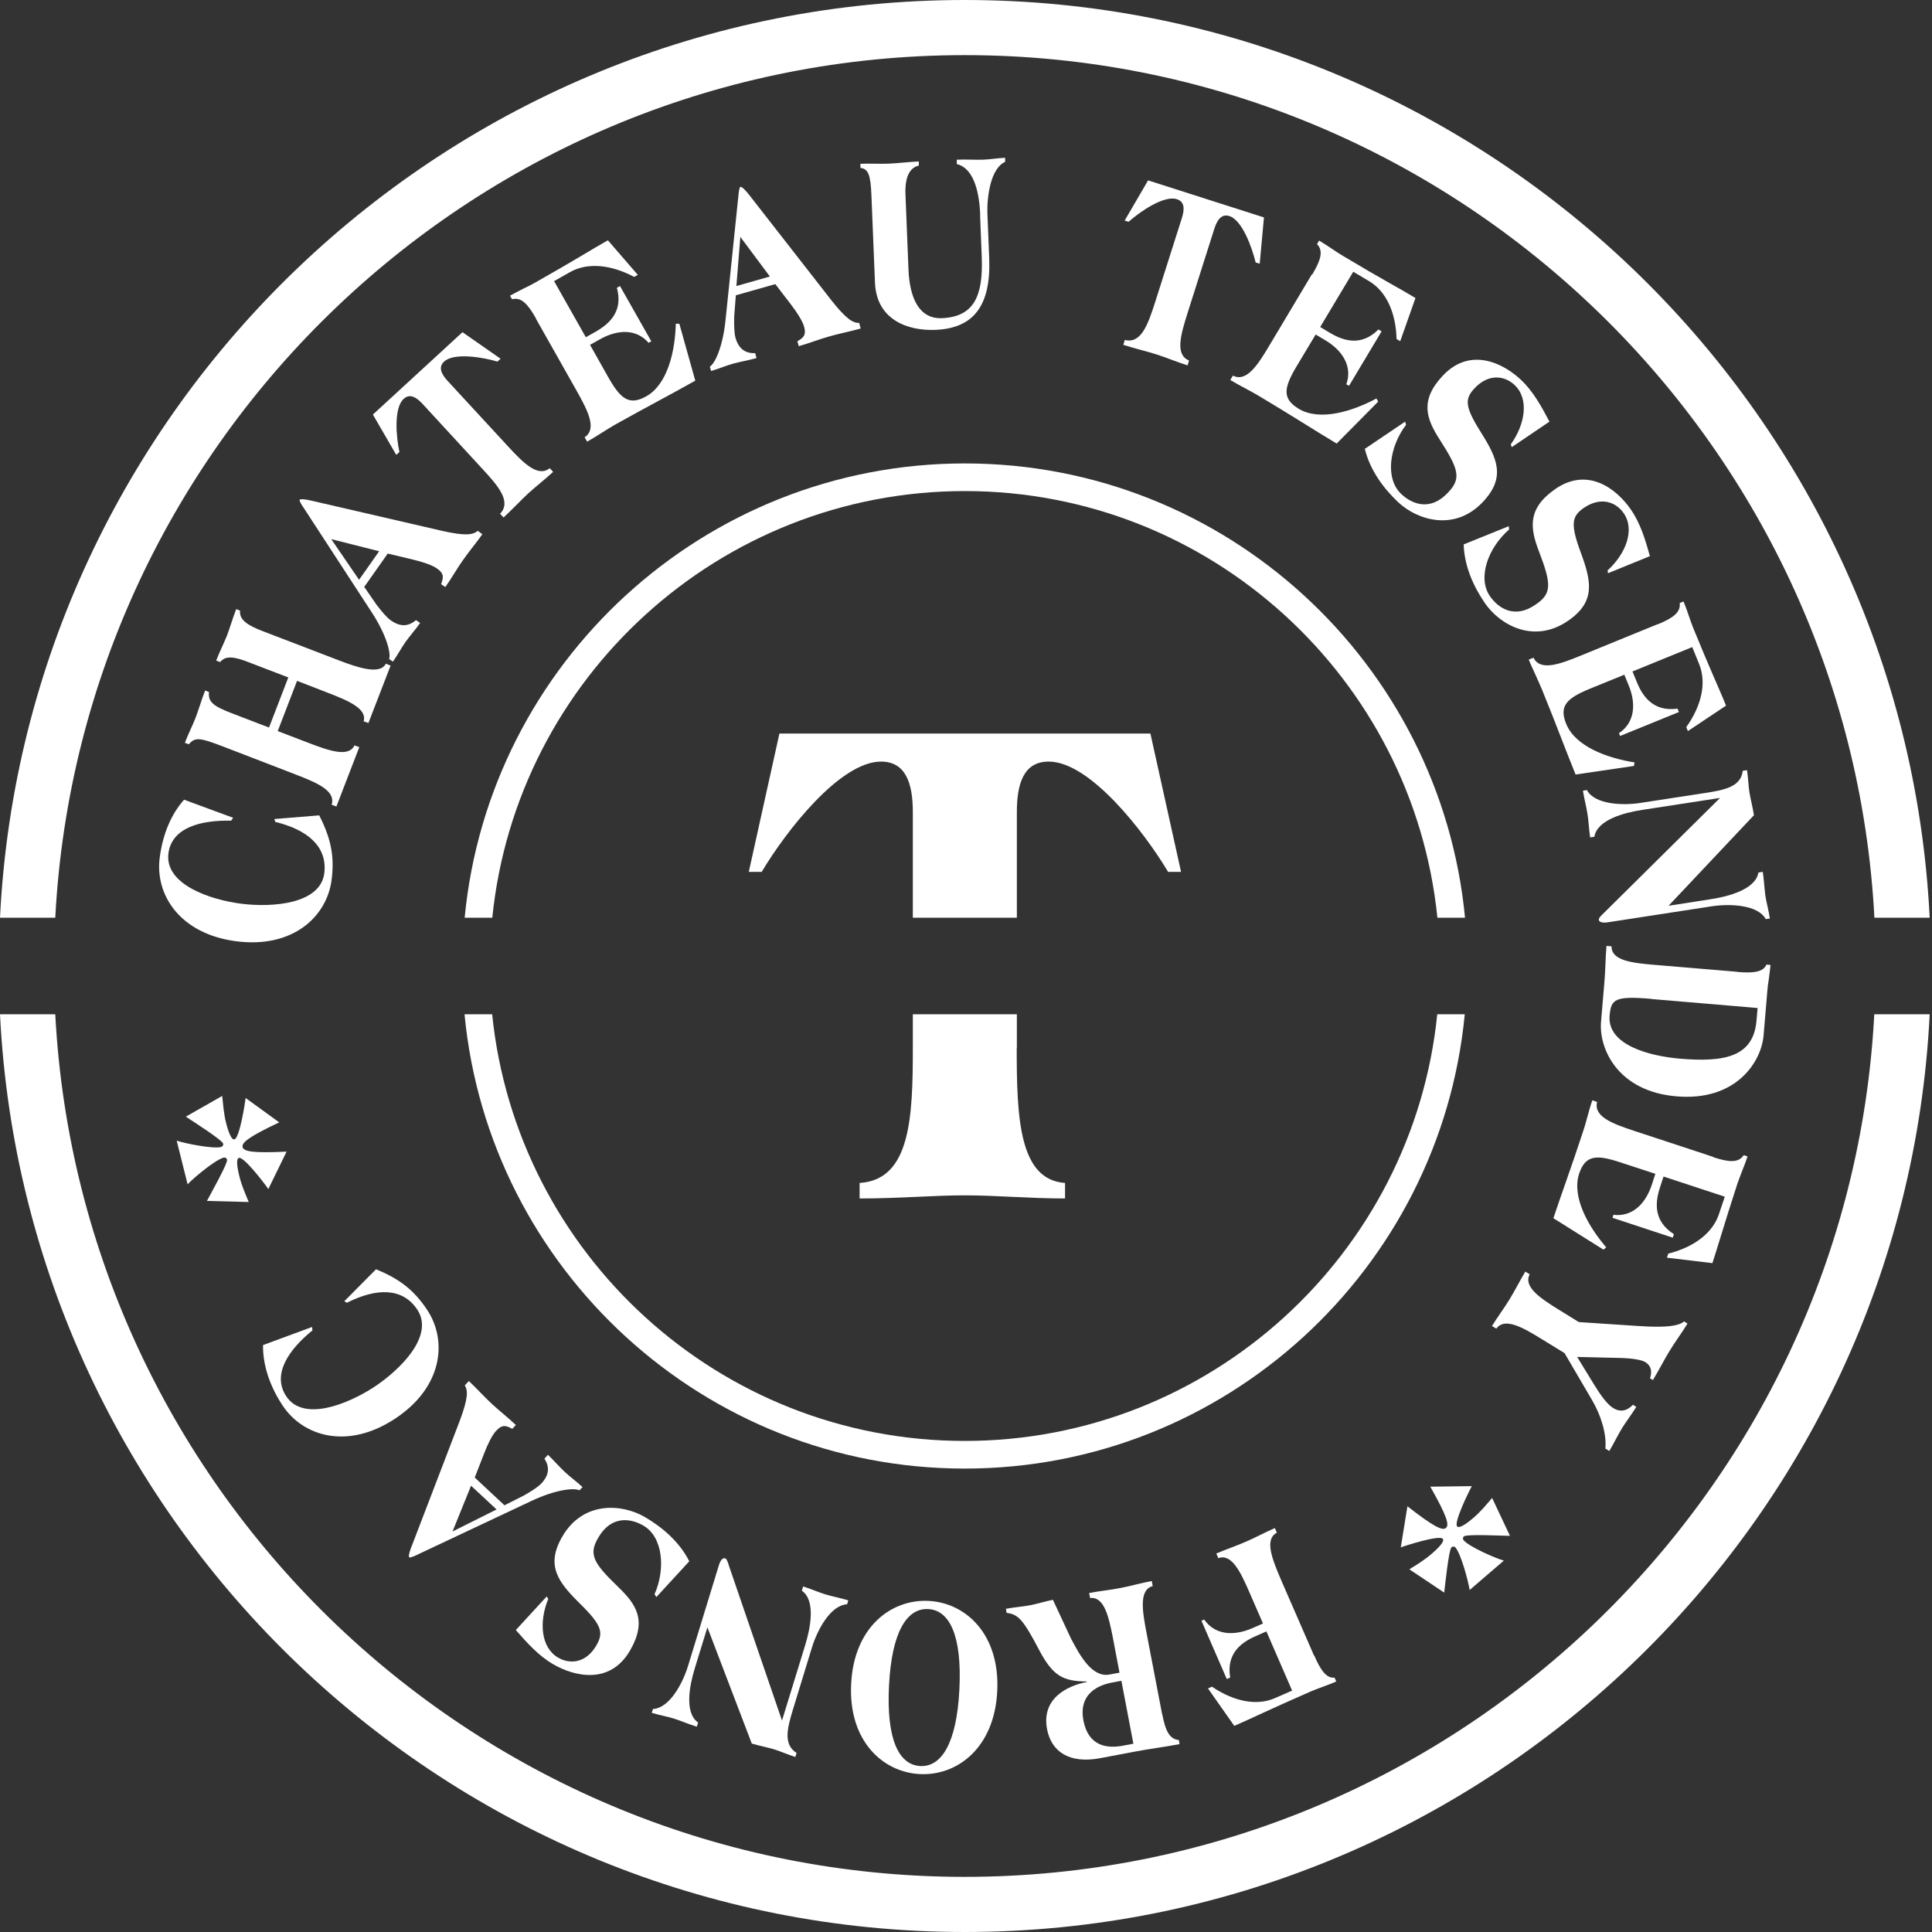 <?xml version="1.0" encoding="utf-8"?>
<svg xmlns="http://www.w3.org/2000/svg" fill="none" height="100%" overflow="visible" preserveAspectRatio="none" style="display: block;" viewBox="0 0 189 189" width="100%">
<rect x="0" y="0" width="189" height="189" fill="#333333" stroke="none"/>
<g id="Group">
<g id="Group_2">
<path d="M5.407 89.779C7.871 42.832 46.827 5.394 94.387 5.394C141.946 5.394 180.902 42.832 183.366 89.779H188.774C186.296 39.862 144.903 0 94.387 0C43.87 0 2.464 39.862 0 89.779H5.407Z" fill="white" id="Vector"/>
<path d="M183.353 99.221C180.889 146.168 141.92 183.606 94.373 183.606C46.827 183.606 7.871 146.168 5.407 99.221H-7.4503e-05C2.477 149.138 43.857 189 94.387 189C144.916 189 186.296 149.138 188.774 99.221H183.366H183.353Z" fill="white" id="Vector_2"/>
</g>
<g id="Group_3">
<path d="M22.801 80.003L22.614 80.283C19.631 80.216 16.794 80.962 16.475 83.492C16.102 86.516 20.55 88.021 23.6 88.407C26.65 88.793 31.338 88.447 31.724 85.424C32.044 82.866 30.152 81.188 26.93 80.403L26.836 80.123L31.231 79.763C32.27 81.828 32.763 83.586 32.443 86.049C31.99 89.672 28.648 92.789 23.134 92.083C17.607 91.377 15.156 87.541 15.622 83.919C15.915 81.588 16.768 79.617 18.006 78.232L22.814 80.003H22.801Z" fill="white" id="Vector_3"/>
<path d="M28.168 66.258L24.492 64.847C22.854 64.181 22.042 64.141 21.536 64.767L21.149 64.62C21.469 63.795 21.882 62.969 22.201 62.183C22.508 61.384 22.748 60.505 23.107 59.586L23.48 59.733C23.4 60.612 24.159 61.158 25.704 61.744L33.202 64.62C34.88 65.26 37.185 66.072 37.744 64.927L38.21 65.113L36.039 70.734L35.573 70.56C35.933 69.335 34.095 68.549 32.017 67.75L29.06 66.605L27.169 71.519L30.126 72.651C32.23 73.464 34.108 74.103 34.681 72.918L35.147 73.091L32.909 78.898L32.443 78.725C32.87 77.366 31.032 76.58 28.927 75.768L21.882 73.051C19.551 72.159 19.098 72.079 18.472 72.811L18.086 72.665C18.406 71.812 18.832 71 19.138 70.201C19.445 69.402 19.684 68.523 20.071 67.55L20.444 67.697C20.35 68.642 20.803 69.055 22.641 69.761L26.317 71.173L28.208 66.258H28.168Z" fill="white" id="Vector_4"/>
<path d="M35.653 57.442L36.825 59.147C37.318 59.786 37.824 60.412 38.237 60.691C39.262 61.411 40.021 61.224 40.701 60.665L41.1 60.944C40.647 61.584 40.075 62.236 39.662 62.809C39.262 63.382 38.889 64.088 38.437 64.727L38.064 64.474C38.263 63.941 37.837 62.183 36.412 59.972L29.766 49.77C29.58 49.504 29.247 48.985 29.314 48.905L29.34 48.878C29.42 48.772 30.126 48.892 30.432 48.971L43.231 51.928C45.522 52.447 46.281 52.328 46.734 51.928L47.187 52.261C46.587 53.113 45.802 54.046 45.255 54.845C44.709 55.617 44.177 56.563 43.564 57.428L43.151 57.149C43.351 56.55 43.524 56.15 42.738 55.604C42.259 55.271 41.327 54.965 40.381 54.738L37.931 54.152L35.613 57.442H35.653ZM35.134 56.709L37.091 53.926L32.403 52.74L35.12 56.709H35.134Z" fill="white" id="Vector_5"/>
<path d="M38.756 44.483L36.478 40.554L45.242 32.497L48.971 35.094L48.665 35.373C47.239 34.947 44.416 34.468 43.444 35.373C42.858 35.919 43.164 36.585 43.79 37.265L49.69 43.657C51.208 45.309 52.62 46.721 53.779 45.802L54.112 46.161C53.273 46.934 52.407 47.6 51.675 48.266C50.942 48.945 50.209 49.744 49.264 50.623L48.918 50.263C50.05 49.078 48.758 47.56 47.239 45.922L41.34 39.515C40.714 38.836 40.074 38.477 39.488 39.023C38.503 39.915 38.756 42.778 39.075 44.217L38.769 44.496L38.756 44.483Z" fill="white" id="Vector_6"/>
<path d="M52.434 31.151C51.622 29.713 50.982 29.047 50.09 29.274L49.89 28.927C50.33 28.674 50.783 28.461 51.182 28.248C51.595 28.048 51.995 27.849 52.367 27.636C54.299 26.543 55.67 25.744 56.763 25.092C57.855 24.439 58.667 23.96 59.466 23.507L62.396 26.89L62.037 27.089C59.719 25.851 57.442 25.678 55.777 26.61L54.205 27.502L57.309 32.989L58.281 32.443C59.679 31.644 60.971 30.406 60.345 28.155L60.651 27.982L63.715 33.389L63.448 33.535C62.236 32.137 60.398 32.23 58.694 33.189L57.721 33.735L59.506 36.905C60.731 39.076 61.584 39.688 63.222 38.77C65.326 37.584 66.045 34.321 66.112 31.671H66.458L68.016 37.238C65.739 38.53 63.408 39.728 60.199 41.526C59.773 41.766 59.32 42.059 58.867 42.339C58.401 42.632 57.935 42.925 57.442 43.205L57.189 42.778C58.427 41.966 57.508 40.181 56.416 38.237L52.421 31.165L52.434 31.151Z" fill="white" id="Vector_7"/>
<path d="M71.985 28.874L71.825 30.938C71.798 31.751 71.825 32.55 71.945 33.029C72.291 34.228 72.997 34.574 73.876 34.548L74.009 35.027C73.263 35.24 72.398 35.387 71.718 35.573C71.039 35.76 70.307 36.079 69.561 36.292L69.441 35.866C69.934 35.573 70.706 33.948 70.973 31.338L72.225 19.245C72.251 18.925 72.318 18.313 72.424 18.286H72.464C72.597 18.246 73.064 18.779 73.263 19.032L81.334 29.38C82.786 31.218 83.439 31.604 84.051 31.591L84.198 32.137C83.199 32.417 82 32.657 81.081 32.923C80.175 33.176 79.163 33.575 78.138 33.868L78.005 33.389C78.537 33.056 78.91 32.843 78.657 31.937C78.497 31.391 77.965 30.552 77.379 29.793L75.847 27.795L71.985 28.887V28.874ZM72.038 27.982L75.314 27.049L72.424 23.174L72.038 27.968V27.982Z" fill="white" id="Vector_8"/>
<path d="M95.891 20.976C95.811 19.205 95.425 16.501 93.6 16.049V15.622C94.573 15.582 95.452 15.649 96.158 15.622C96.863 15.596 97.649 15.463 98.329 15.436V15.835C96.93 16.448 96.531 19.178 96.597 20.95L96.77 25.252C96.957 29.98 95.185 32.124 91.496 32.27C88.832 32.377 85.743 31.311 85.596 27.649L85.25 19.165C85.17 17.074 84.944 16.528 84.171 16.422V16.022C85.117 15.982 86.116 16.049 86.981 16.009C87.847 15.969 88.952 15.835 89.885 15.796V16.195C89.059 16.381 88.5 17.207 88.579 19.045L88.873 26.37C88.992 29.207 89.938 31.218 92.149 31.125C95.292 30.992 96.198 28.941 96.038 25.105L95.878 21.003L95.891 20.976Z" fill="white" id="Vector_9"/>
<path d="M110.022 21.576L112.313 17.647L123.647 21.269L123.234 25.798L122.834 25.678C122.488 24.239 121.529 21.536 120.264 21.136C119.505 20.896 119.078 21.496 118.799 22.361L116.162 30.659C115.483 32.803 114.95 34.721 116.322 35.267L116.175 35.746C115.083 35.4 114.097 34.974 113.125 34.667C112.166 34.361 111.114 34.121 109.889 33.735L110.035 33.256C111.62 33.655 112.286 31.777 112.979 29.633L115.616 21.336C115.895 20.457 115.895 19.724 115.123 19.485C113.858 19.085 111.514 20.71 110.408 21.695L110.009 21.576H110.022Z" fill="white" id="Vector_10"/>
<path d="M128.375 26.85C129.214 25.438 129.481 24.546 128.841 23.88L129.041 23.533C129.481 23.8 129.893 24.066 130.266 24.319C130.639 24.572 131.026 24.825 131.385 25.038C133.276 26.17 134.661 26.97 135.767 27.596C136.872 28.221 137.698 28.688 138.47 29.154L136.979 33.376L136.619 33.163C136.553 30.539 135.58 28.474 133.929 27.502L132.384 26.583L129.148 31.991L130.107 32.563C131.492 33.389 133.196 33.882 134.848 32.23L135.154 32.417L131.971 37.744L131.705 37.597C132.331 35.853 131.332 34.295 129.667 33.296L128.708 32.723L126.83 35.853C125.552 37.997 125.445 39.023 127.057 39.995C129.121 41.233 132.317 40.235 134.648 38.983L134.821 39.289L130.759 43.391C128.508 42.046 126.324 40.621 123.168 38.743C122.742 38.49 122.275 38.237 121.809 37.984C121.33 37.731 120.837 37.464 120.358 37.171L120.611 36.745C121.929 37.411 123.021 35.746 124.167 33.815L128.335 26.836L128.375 26.85Z" fill="white" id="Vector_11"/>
<path d="M147.886 43.737L147.793 43.471C149.205 41.513 149.604 39.009 148.166 37.664C147.167 36.718 145.596 36.545 144.25 37.984C143.278 39.023 143.278 39.768 144.876 42.299C146.475 44.843 147.327 46.694 145.076 49.091C142.306 52.035 138.657 50.889 136.779 49.131C135.327 47.759 134.022 45.988 133.516 43.91L137.458 41.247L137.551 41.553C135.886 43.751 135.487 46.84 137.085 48.332C138.204 49.384 139.962 49.984 141.627 48.212C142.985 46.827 142.705 45.908 140.868 43.045C139.562 41.02 138.83 39.209 141.147 36.745C143.838 33.895 147.061 35.533 148.792 37.158C149.991 38.29 150.79 39.755 151.575 41.247L147.9 43.737H147.886Z" fill="white" id="Vector_12"/>
<path d="M157.302 56.07L157.262 55.804C159.047 54.179 159.966 51.822 158.834 50.197C158.048 49.065 156.556 48.572 154.931 49.691C153.773 50.503 153.599 51.236 154.638 54.046C155.677 56.856 156.117 58.854 153.413 60.718C150.083 63.022 146.767 61.158 145.289 59.04C144.157 57.402 143.251 55.404 143.185 53.26L147.593 51.475L147.633 51.795C145.555 53.606 144.516 56.536 145.755 58.321C146.634 59.586 148.232 60.532 150.217 59.147C151.841 58.068 151.762 57.109 150.55 53.939C149.697 51.702 149.364 49.77 152.148 47.839C155.371 45.615 158.181 47.879 159.526 49.824C160.472 51.182 160.951 52.78 161.404 54.405L157.289 56.083L157.302 56.07Z" fill="white" id="Vector_13"/>
<path d="M162.164 61.078C163.682 60.452 164.428 59.906 164.321 58.987L164.694 58.84C164.894 59.32 165.054 59.786 165.2 60.212C165.347 60.638 165.493 61.078 165.653 61.464C166.492 63.515 167.118 64.98 167.624 66.152C168.13 67.324 168.517 68.19 168.85 69.029L165.12 71.519L164.961 71.133C166.492 68.989 166.945 66.751 166.226 64.98L165.547 63.302L159.7 65.686L160.126 66.725C160.725 68.216 161.804 69.641 164.108 69.322L164.241 69.655L158.488 71.999L158.381 71.719C159.926 70.694 160.073 68.856 159.327 67.044L158.901 66.005L155.531 67.377C153.227 68.323 152.508 69.082 153.214 70.813C154.12 73.051 157.276 74.17 159.9 74.582L159.846 74.929L154.133 75.768C153.147 73.344 152.242 70.88 150.857 67.484C150.67 67.018 150.444 66.552 150.231 66.059C150.004 65.553 149.764 65.06 149.551 64.527L150.017 64.341C150.67 65.672 152.548 64.993 154.626 64.141L162.15 61.064L162.164 61.078Z" fill="white" id="Vector_14"/>
<path d="M170.9 75.328C171.02 76.061 171.034 76.847 171.14 77.513C171.247 78.178 171.473 79.017 171.58 79.75L163.229 88.607L167.344 87.967C169.089 87.701 171.739 87.008 172.019 85.357L172.445 85.29C172.565 86.063 172.605 86.928 172.698 87.621C172.805 88.314 173.031 89.086 173.138 89.859L172.738 89.912C171.953 88.487 169.196 88.394 167.451 88.66L157.249 90.231C156.636 90.325 156.423 90.125 156.41 90.005V89.965C156.37 89.792 156.756 89.459 156.969 89.246L168.263 78.059L160.645 79.231C158.901 79.497 156.25 80.189 155.971 81.854L155.558 81.921C155.438 81.148 155.411 80.269 155.291 79.59C155.185 78.898 154.972 78.125 154.852 77.353L155.238 77.286C156.01 78.725 158.781 78.818 160.525 78.538L166.785 77.579C168.716 77.286 170.301 76.966 170.487 75.408L170.887 75.342L170.9 75.328Z" fill="white" id="Vector_15"/>
<path d="M169.942 95.079C171.58 95.226 172.499 95.079 172.805 94.36L173.205 94.4C173.165 94.826 173.098 95.279 173.045 95.719C172.978 96.145 172.912 96.598 172.885 97.01L172.525 101.286C172.299 103.936 169.782 107.745 164.015 107.252C158.248 106.773 156.397 102.578 156.623 99.941L156.943 96.185C156.996 95.612 157.023 95.013 157.05 94.387C157.076 93.787 157.103 93.162 157.156 92.536L157.649 92.576C157.636 93.961 159.607 94.2 161.844 94.387L169.942 95.066V95.079ZM161.551 97.716C157.982 97.41 157.596 97.743 157.462 99.355C157.209 102.245 161.405 103.31 164.308 103.563C168.81 103.949 171.527 103.337 171.833 99.847L171.939 98.609L161.551 97.73V97.716Z" fill="white" id="Vector_16"/>
<path d="M167.571 113.192C169.143 113.712 170.062 113.778 170.581 113.006L170.954 113.126C170.794 113.618 170.621 114.071 170.448 114.497C170.288 114.924 170.115 115.35 169.982 115.736C169.289 117.854 168.823 119.372 168.45 120.584C168.077 121.796 167.797 122.702 167.518 123.567L163.069 123.034L163.203 122.635C165.746 121.996 167.558 120.597 168.157 118.773L168.73 117.068L162.737 115.097L162.39 116.162C161.884 117.694 161.778 119.478 163.749 120.73L163.642 121.077L157.742 119.132L157.835 118.839C159.687 119.066 160.979 117.76 161.591 115.896L161.937 114.83L158.475 113.698C156.117 112.913 155.079 113.032 154.479 114.817C153.733 117.108 155.398 120.011 157.13 122.022L156.863 122.249L151.962 119.172C152.788 116.682 153.707 114.231 154.852 110.728C155.012 110.262 155.158 109.756 155.292 109.237C155.438 108.704 155.585 108.171 155.771 107.639L156.237 107.798C155.878 109.237 157.742 109.929 159.886 110.635L167.611 113.179L167.571 113.192Z" fill="white" id="Vector_17"/>
<path d="M154.279 132.73L155.917 135.407C156.543 136.433 157.222 137.392 157.822 137.751C158.634 138.244 159.313 137.898 159.739 137.418L160.072 137.631C159.633 138.35 159.087 139.043 158.687 139.696C158.274 140.362 157.862 141.227 157.435 141.946L157.049 141.707C157.182 140.255 156.596 138.404 155.744 136.965L153.054 132.371L150.843 131.012C148.925 129.827 147.194 128.855 146.381 129.973L145.955 129.72C146.501 128.828 147.154 127.962 147.673 127.11C148.192 126.257 148.685 125.285 149.218 124.393L149.644 124.659C149.005 125.885 150.67 127.003 152.574 128.175L154.452 129.334L160.112 129.707C161.191 129.773 163.988 129.987 164.747 129.267L165.08 129.48C164.521 130.399 163.841 131.305 163.335 132.144C162.816 132.983 162.257 134.089 161.697 135.008L161.418 134.834C161.564 134.342 161.657 133.689 160.951 133.25C160.525 132.983 159.38 132.85 158.221 132.837L154.266 132.743L154.279 132.73Z" fill="white" id="Vector_18"/>
<path d="M143.771 155.558C143.637 154.652 142.918 152.015 142.386 151.389C142.292 151.269 142.106 151.269 141.999 151.362C141.72 151.602 141.36 155.172 141.28 155.797L137.871 153.52C138.603 153.067 139.376 152.588 140.041 152.015C141.24 150.99 141.24 150.657 141.147 150.537C140.801 150.137 137.524 151.189 137.032 151.376L137.684 147.354C140.295 149.391 141.12 149.764 141.453 149.471C141.8 149.178 141.546 148.313 139.922 145.436L143.984 145.383C143.717 145.849 142.199 148.939 142.545 149.325C142.639 149.431 142.985 149.485 144.17 148.459C144.836 147.886 145.409 147.194 145.968 146.541L147.713 150.244C147.074 150.244 143.491 150.057 143.211 150.297C143.091 150.39 143.078 150.563 143.185 150.683C143.731 151.309 146.221 152.415 147.114 152.668L143.784 155.531L143.771 155.558Z" fill="white" id="Vector_19"/>
<path d="M128.562 161.937C129.214 163.455 129.774 164.188 130.559 164.121L130.719 164.494C130.4 164.641 129.96 164.801 129.507 164.974C129.068 165.134 128.602 165.307 128.229 165.467C126.191 166.359 124.753 167.011 123.594 167.544C122.435 168.077 121.583 168.476 120.744 168.836L118.173 165.174L118.56 165C120.73 166.479 122.981 166.892 124.726 166.119L126.404 165.387L123.887 159.593L122.835 160.059C121.356 160.699 119.958 161.804 120.344 164.108L120.011 164.255L117.534 158.554L117.8 158.434C118.866 159.966 120.704 160.059 122.488 159.287L123.554 158.821L122.249 155.824C121.356 153.76 120.491 151.962 119.186 152.428L118.986 151.975C119.945 151.562 120.97 151.216 121.889 150.816C122.808 150.417 123.767 149.897 124.713 149.485L124.912 149.937C123.687 150.577 124.42 152.441 125.299 154.506L128.548 161.964L128.562 161.937Z" fill="white" id="Vector_20"/>
<path d="M113.698 167.691C114.004 169.302 114.404 170.141 115.323 170.221L115.389 170.621C114.643 170.767 113.898 170.874 113.165 170.994C112.419 171.114 111.687 171.22 111.021 171.353L107.638 171.993C104.628 172.565 102.857 171.38 102.431 169.169C101.845 166.106 104.482 164.894 106.306 164.548V164.494C104.042 164.468 103.017 164.002 101.658 161.418C100.047 158.341 99.581 157.928 98.475 157.782L98.408 157.382C99.168 157.236 100.087 157.169 100.766 157.036C101.472 156.903 102.244 156.65 103.003 156.503L104.735 160.219C105.6 161.884 106.812 164.135 108.53 163.815L109.516 163.629L108.89 160.326C108.464 158.128 108.024 156.17 106.639 156.33L106.546 155.837C107.571 155.638 108.65 155.544 109.622 155.345C110.608 155.158 111.647 154.852 112.672 154.665L112.766 155.158C111.434 155.518 111.727 157.489 112.153 159.7L113.685 167.691H113.698ZM109.689 164.428L108.703 164.614C107.145 164.921 105.52 165.906 105.987 168.317C106.479 170.86 108.331 171.074 109.889 170.767L110.874 170.581L109.702 164.428H109.689Z" fill="white" id="Vector_21"/>
<path d="M89.978 173.551C86.329 173.364 82.973 170.274 83.266 164.707C83.545 159.154 87.195 156.423 90.844 156.61C94.493 156.796 97.836 159.886 97.556 165.453C97.276 171.007 93.627 173.737 89.978 173.551ZM90.804 157.409C88.726 157.302 87.234 159.62 86.968 164.907C86.702 170.195 87.94 172.645 90.018 172.765C92.096 172.872 93.587 170.554 93.854 165.267C94.12 159.979 92.881 157.516 90.804 157.409Z" fill="white" id="Vector_22"/>
<path d="M77.832 171.886C77.126 171.673 76.407 171.34 75.755 171.14C75.102 170.94 74.263 170.781 73.544 170.567L69.202 159.194L67.977 163.176C67.457 164.867 66.925 167.544 68.296 168.516L68.163 168.916C67.417 168.69 66.618 168.343 65.952 168.13C65.273 167.917 64.487 167.784 63.755 167.558L63.875 167.185C65.499 167.105 66.791 164.667 67.311 162.963L70.334 153.094C70.52 152.495 70.787 152.401 70.907 152.441H70.947C71.12 152.508 71.253 152.987 71.346 153.28L76.5 168.317L78.764 160.952C79.284 159.26 79.817 156.583 78.445 155.611L78.565 155.198C79.311 155.425 80.11 155.784 80.789 155.984C81.455 156.184 82.241 156.33 82.986 156.557L82.867 156.943C81.242 157.023 79.95 159.46 79.43 161.165L77.579 167.211C77.007 169.076 76.607 170.647 77.925 171.486L77.806 171.873L77.832 171.886Z" fill="white" id="Vector_23"/>
<path d="M53.486 156.184L53.632 156.423C52.713 158.648 52.9 161.178 54.605 162.164C55.803 162.856 57.361 162.67 58.347 160.952C59.053 159.726 58.893 158.994 56.749 156.89C54.618 154.785 53.353 153.174 55.004 150.324C57.028 146.821 60.824 147.101 63.062 148.392C64.78 149.391 66.458 150.816 67.43 152.734L64.207 156.237L64.034 155.957C65.139 153.427 64.833 150.337 62.942 149.245C61.61 148.472 59.772 148.299 58.547 150.39C57.548 152.055 58.027 152.881 60.478 155.251C62.209 156.916 63.341 158.514 61.637 161.458C59.679 164.854 56.163 164.002 54.112 162.803C52.687 161.977 51.568 160.725 50.462 159.46L53.472 156.184H53.486Z" fill="white" id="Vector_24"/>
<path d="M49.371 147.247L51.222 146.315C51.928 145.915 52.607 145.489 52.953 145.13C53.806 144.211 53.726 143.438 53.26 142.692L53.606 142.319C54.165 142.852 54.738 143.518 55.257 143.997C55.764 144.477 56.416 144.943 56.989 145.476L56.682 145.795C56.19 145.529 54.392 145.702 52.008 146.821L40.98 152.015C40.7 152.162 40.141 152.415 40.048 152.348L40.021 152.321C39.928 152.228 40.141 151.549 40.274 151.256L44.976 138.99C45.801 136.792 45.788 136.033 45.468 135.527L45.868 135.101C46.627 135.82 47.44 136.712 48.145 137.365C48.838 138.004 49.69 138.67 50.463 139.403L50.117 139.776C49.557 139.496 49.184 139.269 48.532 139.975C48.145 140.388 47.706 141.281 47.36 142.186L46.441 144.543L49.371 147.274V147.247ZM48.572 147.66L46.081 145.343L44.27 149.818L48.585 147.66H48.572Z" fill="white" id="Vector_25"/>
<path d="M30.526 129.813L30.566 130.146C28.248 132.024 26.583 134.448 27.995 136.579C29.66 139.136 34.028 137.365 36.599 135.687C39.156 133.995 42.499 130.692 40.834 128.135C39.422 125.978 36.892 125.951 33.935 127.443L33.682 127.296L36.785 124.166C38.916 125.045 40.421 126.071 41.793 128.149C43.804 131.199 43.285 135.74 38.636 138.79C33.988 141.853 29.62 140.521 27.622 137.458C26.33 135.5 25.704 133.436 25.731 131.585L30.526 129.813Z" fill="white" id="Vector_26"/>
<path d="M17.273 111.581C18.139 111.874 20.829 112.406 21.628 112.207C21.775 112.167 21.868 112.02 21.828 111.874C21.735 111.514 18.712 109.596 18.179 109.237L21.735 107.212C21.828 108.065 21.895 108.97 22.108 109.823C22.494 111.341 22.787 111.501 22.934 111.461C23.44 111.328 23.972 107.932 24.026 107.412L27.315 109.796C24.332 111.208 23.626 111.78 23.733 112.22C23.839 112.646 24.732 112.819 28.035 112.659L26.25 116.322C25.957 115.883 23.879 113.139 23.373 113.272C23.227 113.312 23.04 113.592 23.426 115.11C23.64 115.962 23.999 116.788 24.332 117.587L20.243 117.481C20.536 116.921 22.294 113.805 22.214 113.445C22.174 113.299 22.028 113.206 21.881 113.246C21.082 113.445 18.978 115.19 18.352 115.856L17.287 111.594L17.273 111.581Z" fill="white" id="Vector_27"/>
</g>
<g id="Group_4">
<path d="M48.159 89.779C50.529 66.365 70.361 48.039 94.387 48.039C118.413 48.039 138.244 66.365 140.615 89.779H143.318C140.934 64.873 119.905 45.336 94.387 45.336C68.869 45.336 47.839 64.873 45.455 89.779H48.159Z" fill="white" id="Vector_28"/>
<path d="M140.601 99.221C138.231 122.635 118.4 140.961 94.374 140.961C70.347 140.961 50.53 122.635 48.146 99.221H45.442C47.826 124.127 68.856 143.665 94.374 143.665C119.891 143.665 140.908 124.127 143.292 99.221H140.601Z" fill="white" id="Vector_29"/>
</g>
<g id="Group_5">
<path d="M86.183 74.503C88.607 74.503 89.299 76.633 89.299 79.444V89.779H99.475V79.444C99.475 76.633 100.154 74.503 102.591 74.503C106.64 74.503 111.954 81.415 114.271 85.29H115.537L112.54 71.759H76.248L73.251 85.29H74.516C76.82 81.415 82.134 74.503 86.196 74.503H86.183Z" fill="white" id="Vector_30"/>
<path d="M99.475 102.498V99.221H89.299V102.498C89.299 109.33 89.073 115.416 84.092 115.723V117.241C88.021 117.241 91.311 116.935 94.374 116.935C97.437 116.935 100.726 117.241 104.189 117.241V115.723C99.688 115.416 99.461 109.343 99.461 102.498H99.475Z" fill="white" id="Vector_31"/>
</g>
</g>
</svg>